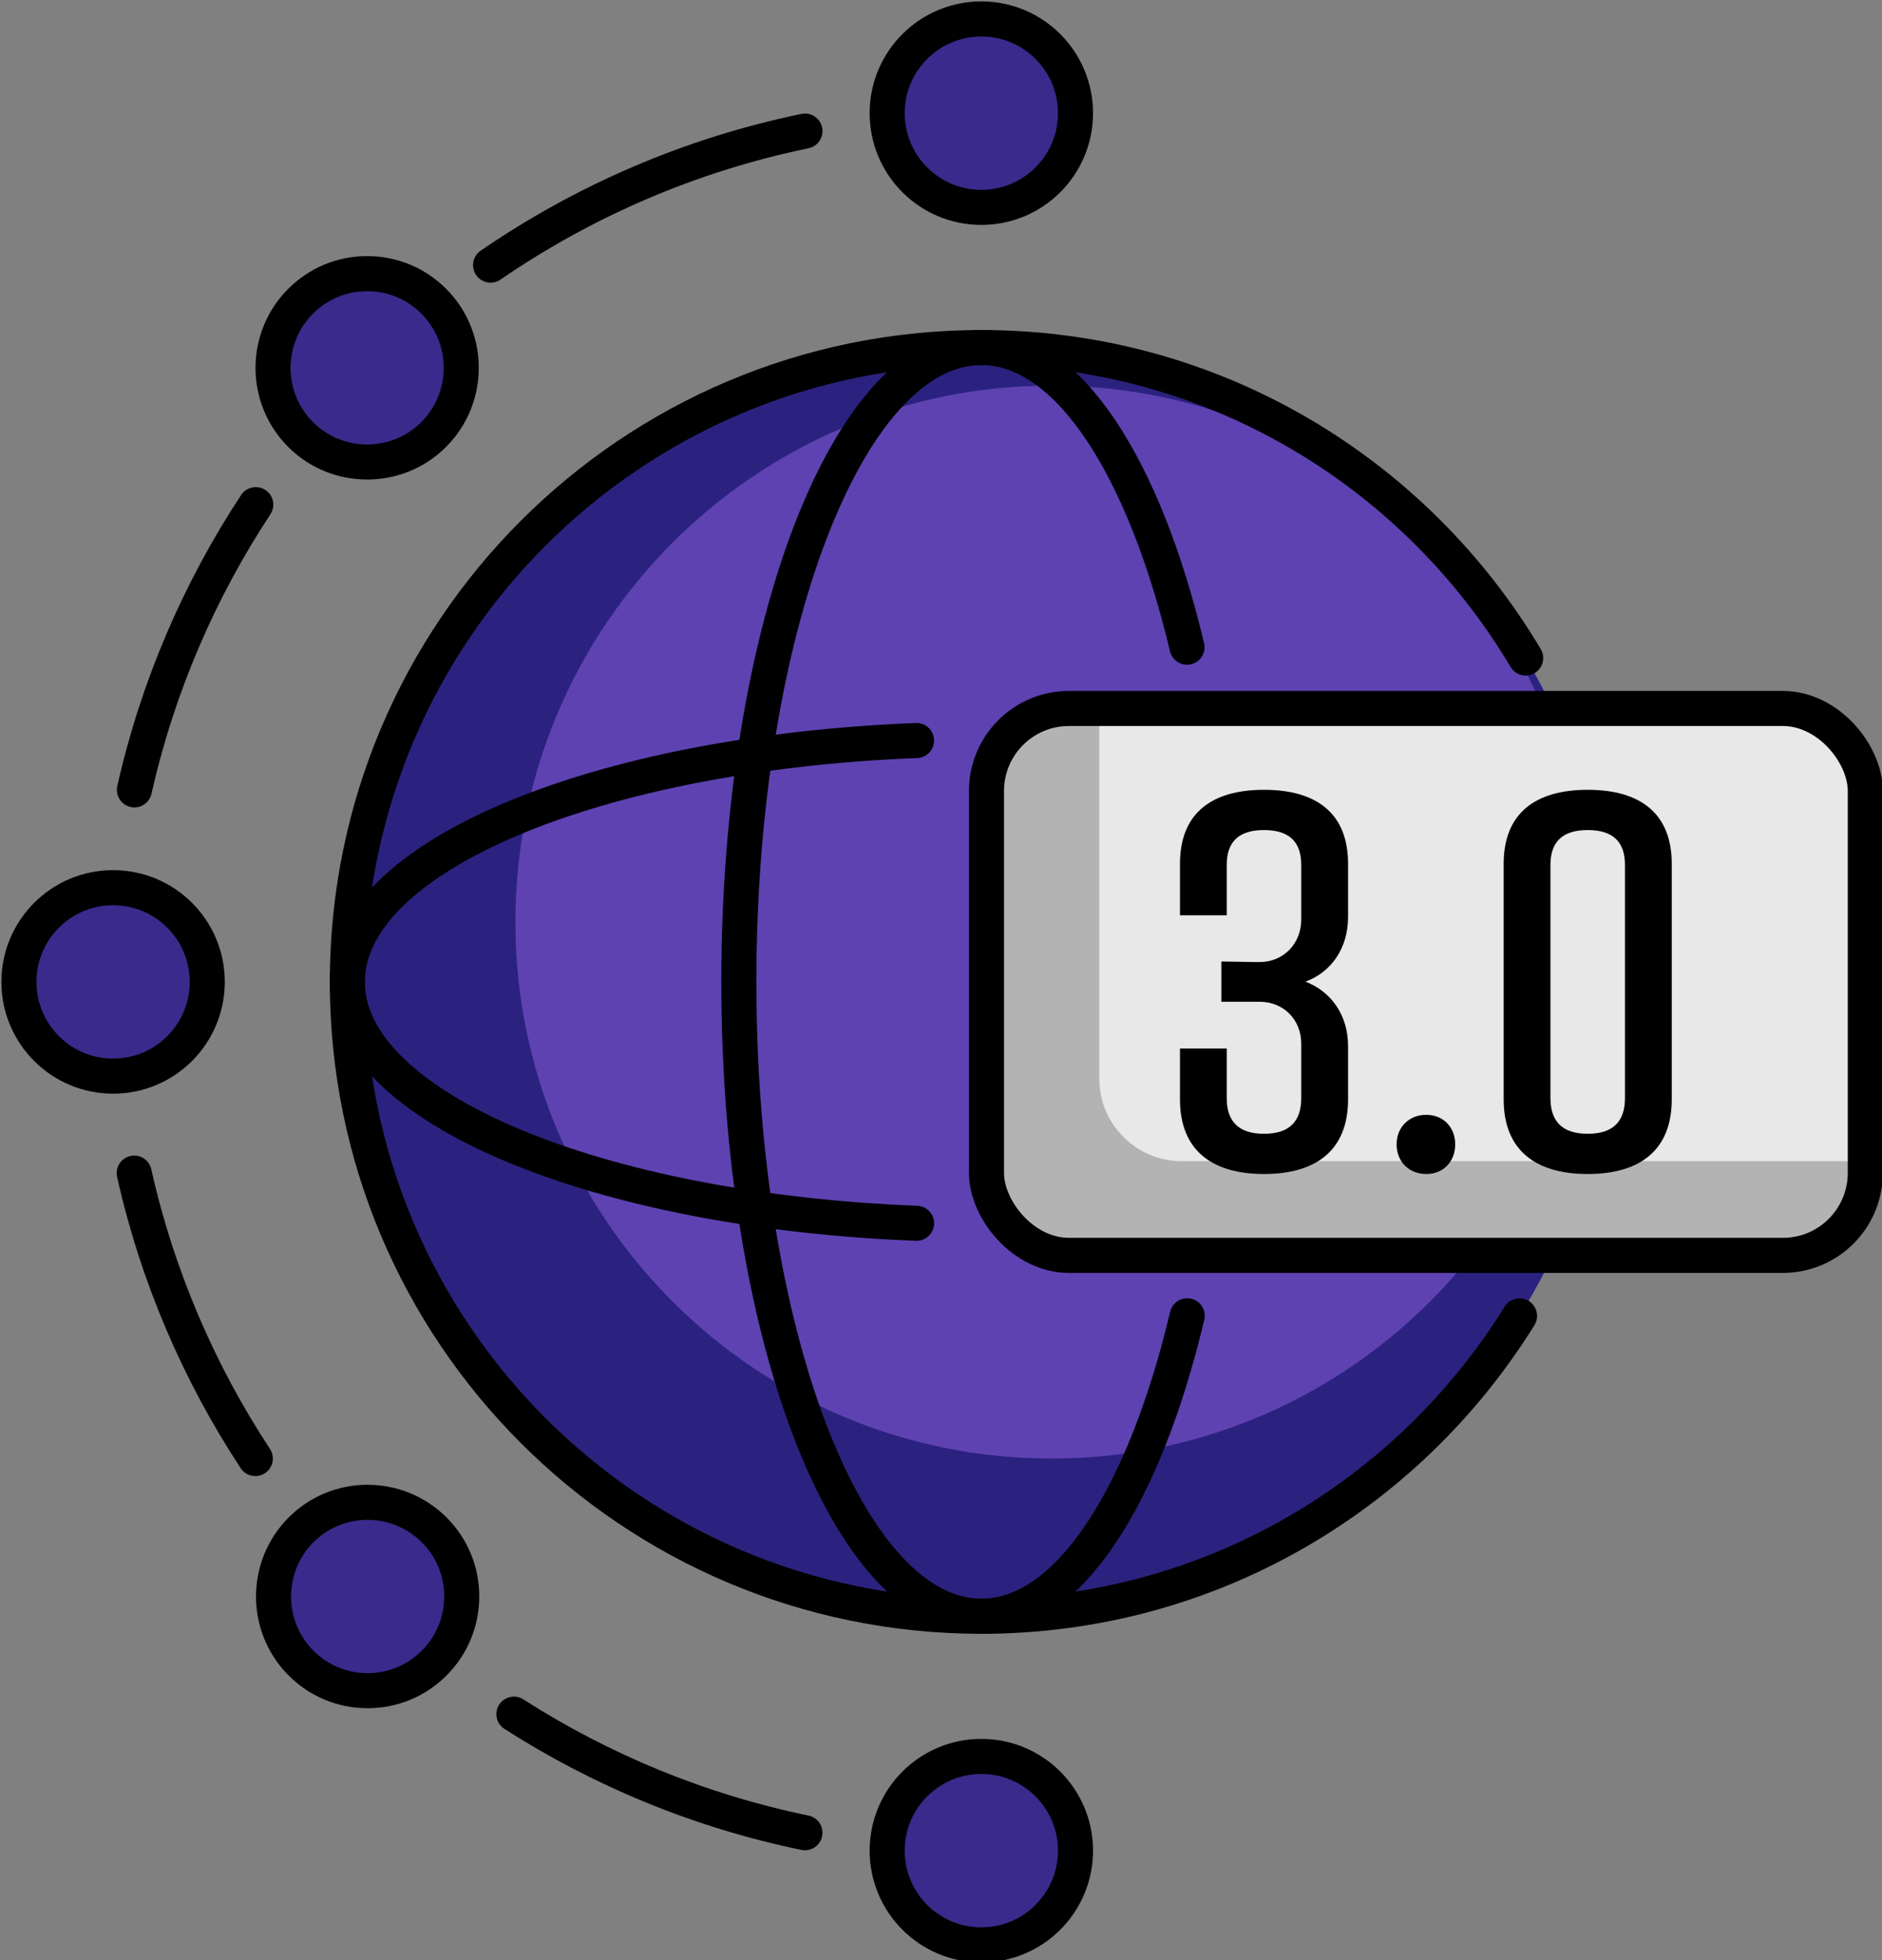 <?xml version="1.0" encoding="UTF-8"?>
<!DOCTYPE svg PUBLIC '-//W3C//DTD SVG 1.0//EN'
          'http://www.w3.org/TR/2001/REC-SVG-20010904/DTD/svg10.dtd'>
<svg data-name="web 3 Application logo" height="55.9" preserveAspectRatio="xMidYMid meet" version="1.0" viewBox="3.7 4.0 53.7 55.9" width="53.7" xmlns="http://www.w3.org/2000/svg" xmlns:xlink="http://www.w3.org/1999/xlink" zoomAndPan="magnify"
><rect x="3.7" y="4.0" width="53.7" height="55.9" fill="#808080" stroke="none"/><g id="change1_1"
  ><path d="M34.198,39.797c-1.298,0-2.351-1.052-2.351-2.351v-10.893c0-1.298,1.052-2.351,2.351-2.351h13.806c-2.914-6.082-9.109-10.292-16.304-10.292-9.991,0-18.089,8.099-18.089,18.089s8.099,18.089,18.089,18.089c7.194,0,13.389-4.211,16.304-10.292h-13.806Z" fill="#5e42b2"
  /></g
  ><g id="change2_1"
  ><path d="M33.705,45.592c-8.449,0-15.298-6.849-15.298-15.298s6.849-15.298,15.298-15.298c6.283,0,11.675,3.791,14.03,9.207h.269c-2.914-6.082-9.109-10.292-16.304-10.292-9.991,0-18.089,8.099-18.089,18.089s8.099,18.089,18.089,18.089c7.194,0,13.389-4.211,16.304-10.292h-2.324c-2.802,3.527-7.12,5.795-11.975,5.795Z" fill="#2b227f"
  /></g
  ><g id="change3_1"
  ><circle cx="31.701" cy="7.227" fill="#392a8c" r="2.687"
  /></g
  ><g id="change3_2"
  ><circle cx="31.701" cy="56.773" fill="#392a8c" r="2.687"
  /></g
  ><g id="change3_3"
  ><circle cx="6.927" cy="32" fill="#392a8c" r="2.687"
  /></g
  ><g id="change3_4"
  ><path d="M14.19,46.839c-.688,0-1.377,.262-1.9,.786-1.047,1.048-1.047,2.752,0,3.8,.507,.507,1.182,.786,1.898,.786h.002c.717,0,1.392-.28,1.899-.788s.786-1.182,.786-1.899-.279-1.393-.787-1.899c-.523-.523-1.212-.785-1.899-.785Z" fill="#392a8c"
  /></g
  ><g id="change3_5"
  ><path d="M14.177,11.803h-.002c-.717,0-1.392,.28-1.899,.788-1.047,1.048-1.047,2.752,0,3.8,1.047,1.045,2.753,1.046,3.8-.002s1.047-2.752,0-3.8c-.507-.507-1.182-.786-1.898-.786Z" fill="#392a8c"
  /></g
  ><g id="change4_1"
  ><rect fill="#fff" height="15.595" rx="2.351" ry="2.351" width="25.075" x="31.848" y="24.203"
  /></g
  ><g id="change5_1"
  ><rect fill="#e8e8e8" height="15.595" rx="2.351" ry="2.351" width="25.075" x="31.848" y="24.203"
  /></g
  ><g id="change6_1"
  ><path d="M37.418,37.111c-1.298,0-2.351-1.052-2.351-2.351v-10.557h-.869c-1.298,0-2.351,1.052-2.351,2.351v10.893c0,1.298,1.052,2.351,2.351,2.351h20.374c1.298,0,2.351-1.052,2.351-2.351v-.336h-19.505Z" fill="#b3b3b3"
  /></g
  ><rect fill="none" height="15.595" rx="2.351" ry="2.351" stroke="#000" stroke-linecap="round" stroke-linejoin="round" width="25.075" x="31.848" y="24.203"
  /><circle cx="31.701" cy="7.227" fill="none" r="2.687" stroke="#000" stroke-linecap="round" stroke-linejoin="round"
  /><circle cx="31.701" cy="56.773" fill="none" r="2.687" stroke="#000" stroke-linecap="round" stroke-linejoin="round"
  /><circle cx="6.927" cy="32" fill="none" r="2.687" stroke="#000" stroke-linecap="round" stroke-linejoin="round"
  /><path d="M14.19,46.839c-.688,0-1.377,.262-1.9,.786-1.047,1.048-1.047,2.752,0,3.8,.507,.507,1.182,.786,1.898,.786h.002c.717,0,1.392-.28,1.899-.788s.786-1.182,.786-1.899-.279-1.393-.787-1.899c-.523-.523-1.212-.785-1.899-.785Z" fill="none" stroke="#000" stroke-linecap="round" stroke-linejoin="round"
  /><path d="M14.177,11.803h-.002c-.717,0-1.392,.28-1.899,.788-1.047,1.048-1.047,2.752,0,3.8,1.047,1.045,2.753,1.046,3.8-.002s1.047-2.752,0-3.8c-.507-.507-1.182-.786-1.898-.786Z" fill="none" stroke="#000" stroke-linecap="round" stroke-linejoin="round"
  /><path d="M17.698,11.561c2.662-1.827,5.698-3.147,8.971-3.823" fill="none" stroke="#000" stroke-linecap="round" stroke-linejoin="round"
  /><path d="M7.535,26.524c.664-2.945,1.853-5.69,3.463-8.134" fill="none" stroke="#000" stroke-linecap="round" stroke-linejoin="round"
  /><path d="M10.985,45.592c-1.608-2.446-2.795-5.193-3.456-8.14" fill="none" stroke="#000" stroke-linecap="round" stroke-linejoin="round"
  /><path d="M26.668,56.262c-3.003-.62-5.807-1.783-8.305-3.382" fill="none" stroke="#000" stroke-linecap="round" stroke-linejoin="round"
  /><path d="M47.233,22.764c-3.153-5.297-8.921-8.853-15.533-8.853-9.991,0-18.089,8.099-18.089,18.089s8.099,18.089,18.089,18.089c6.491,0,12.169-3.428,15.358-8.565" fill="none" stroke="#000" stroke-linecap="round" stroke-linejoin="round"
  /><path d="M37.57,22.456c-1.22-5.126-3.39-8.546-5.869-8.546-3.821,0-6.919,8.099-6.919,18.089s3.098,18.089,6.919,18.089c2.483,0,4.655-3.429,5.874-8.567" fill="none" stroke="#000" stroke-linecap="round" stroke-linejoin="round"
  /><path d="M29.852,25.117c-9.122,.354-16.241,3.301-16.241,6.883s7.119,6.529,16.242,6.883" fill="none" stroke="#000" stroke-linecap="round" stroke-linejoin="round"
  /><g id="change7_1"
  ><path d="M42.165,30.152c0,.878-.473,1.57-1.216,1.84,.743,.287,1.216,.962,1.216,1.839v1.52c0,1.435-.895,2.127-2.398,2.127s-2.398-.692-2.398-2.127v-1.452h1.334v1.418c0,.642,.321,1.014,1.063,1.014s1.063-.371,1.063-1.014v-1.553c0-.692-.506-1.199-1.198-1.199h-1.08v-1.147l1.08,.017c.692,0,1.198-.523,1.198-1.216v-1.553c0-.641-.321-.996-1.063-.996s-1.063,.354-1.063,.996v1.435h-1.334v-1.469c0-1.435,.895-2.11,2.398-2.11s2.398,.675,2.398,2.11v1.52Z"
    /><path d="M43.55,36.634c0-.489,.354-.844,.844-.844s.828,.354,.828,.844-.337,.844-.828,.844-.844-.354-.844-.844Z"
    /><path d="M46.605,35.351v-6.719c0-1.435,.895-2.11,2.398-2.11s2.398,.675,2.398,2.11v6.719c0,1.435-.895,2.127-2.398,2.127s-2.398-.692-2.398-2.127Zm3.461-.034v-6.651c0-.641-.321-.996-1.063-.996s-1.063,.354-1.063,.996v6.651c0,.642,.321,1.014,1.063,1.014s1.063-.371,1.063-1.014Z"
  /></g
></svg
>
